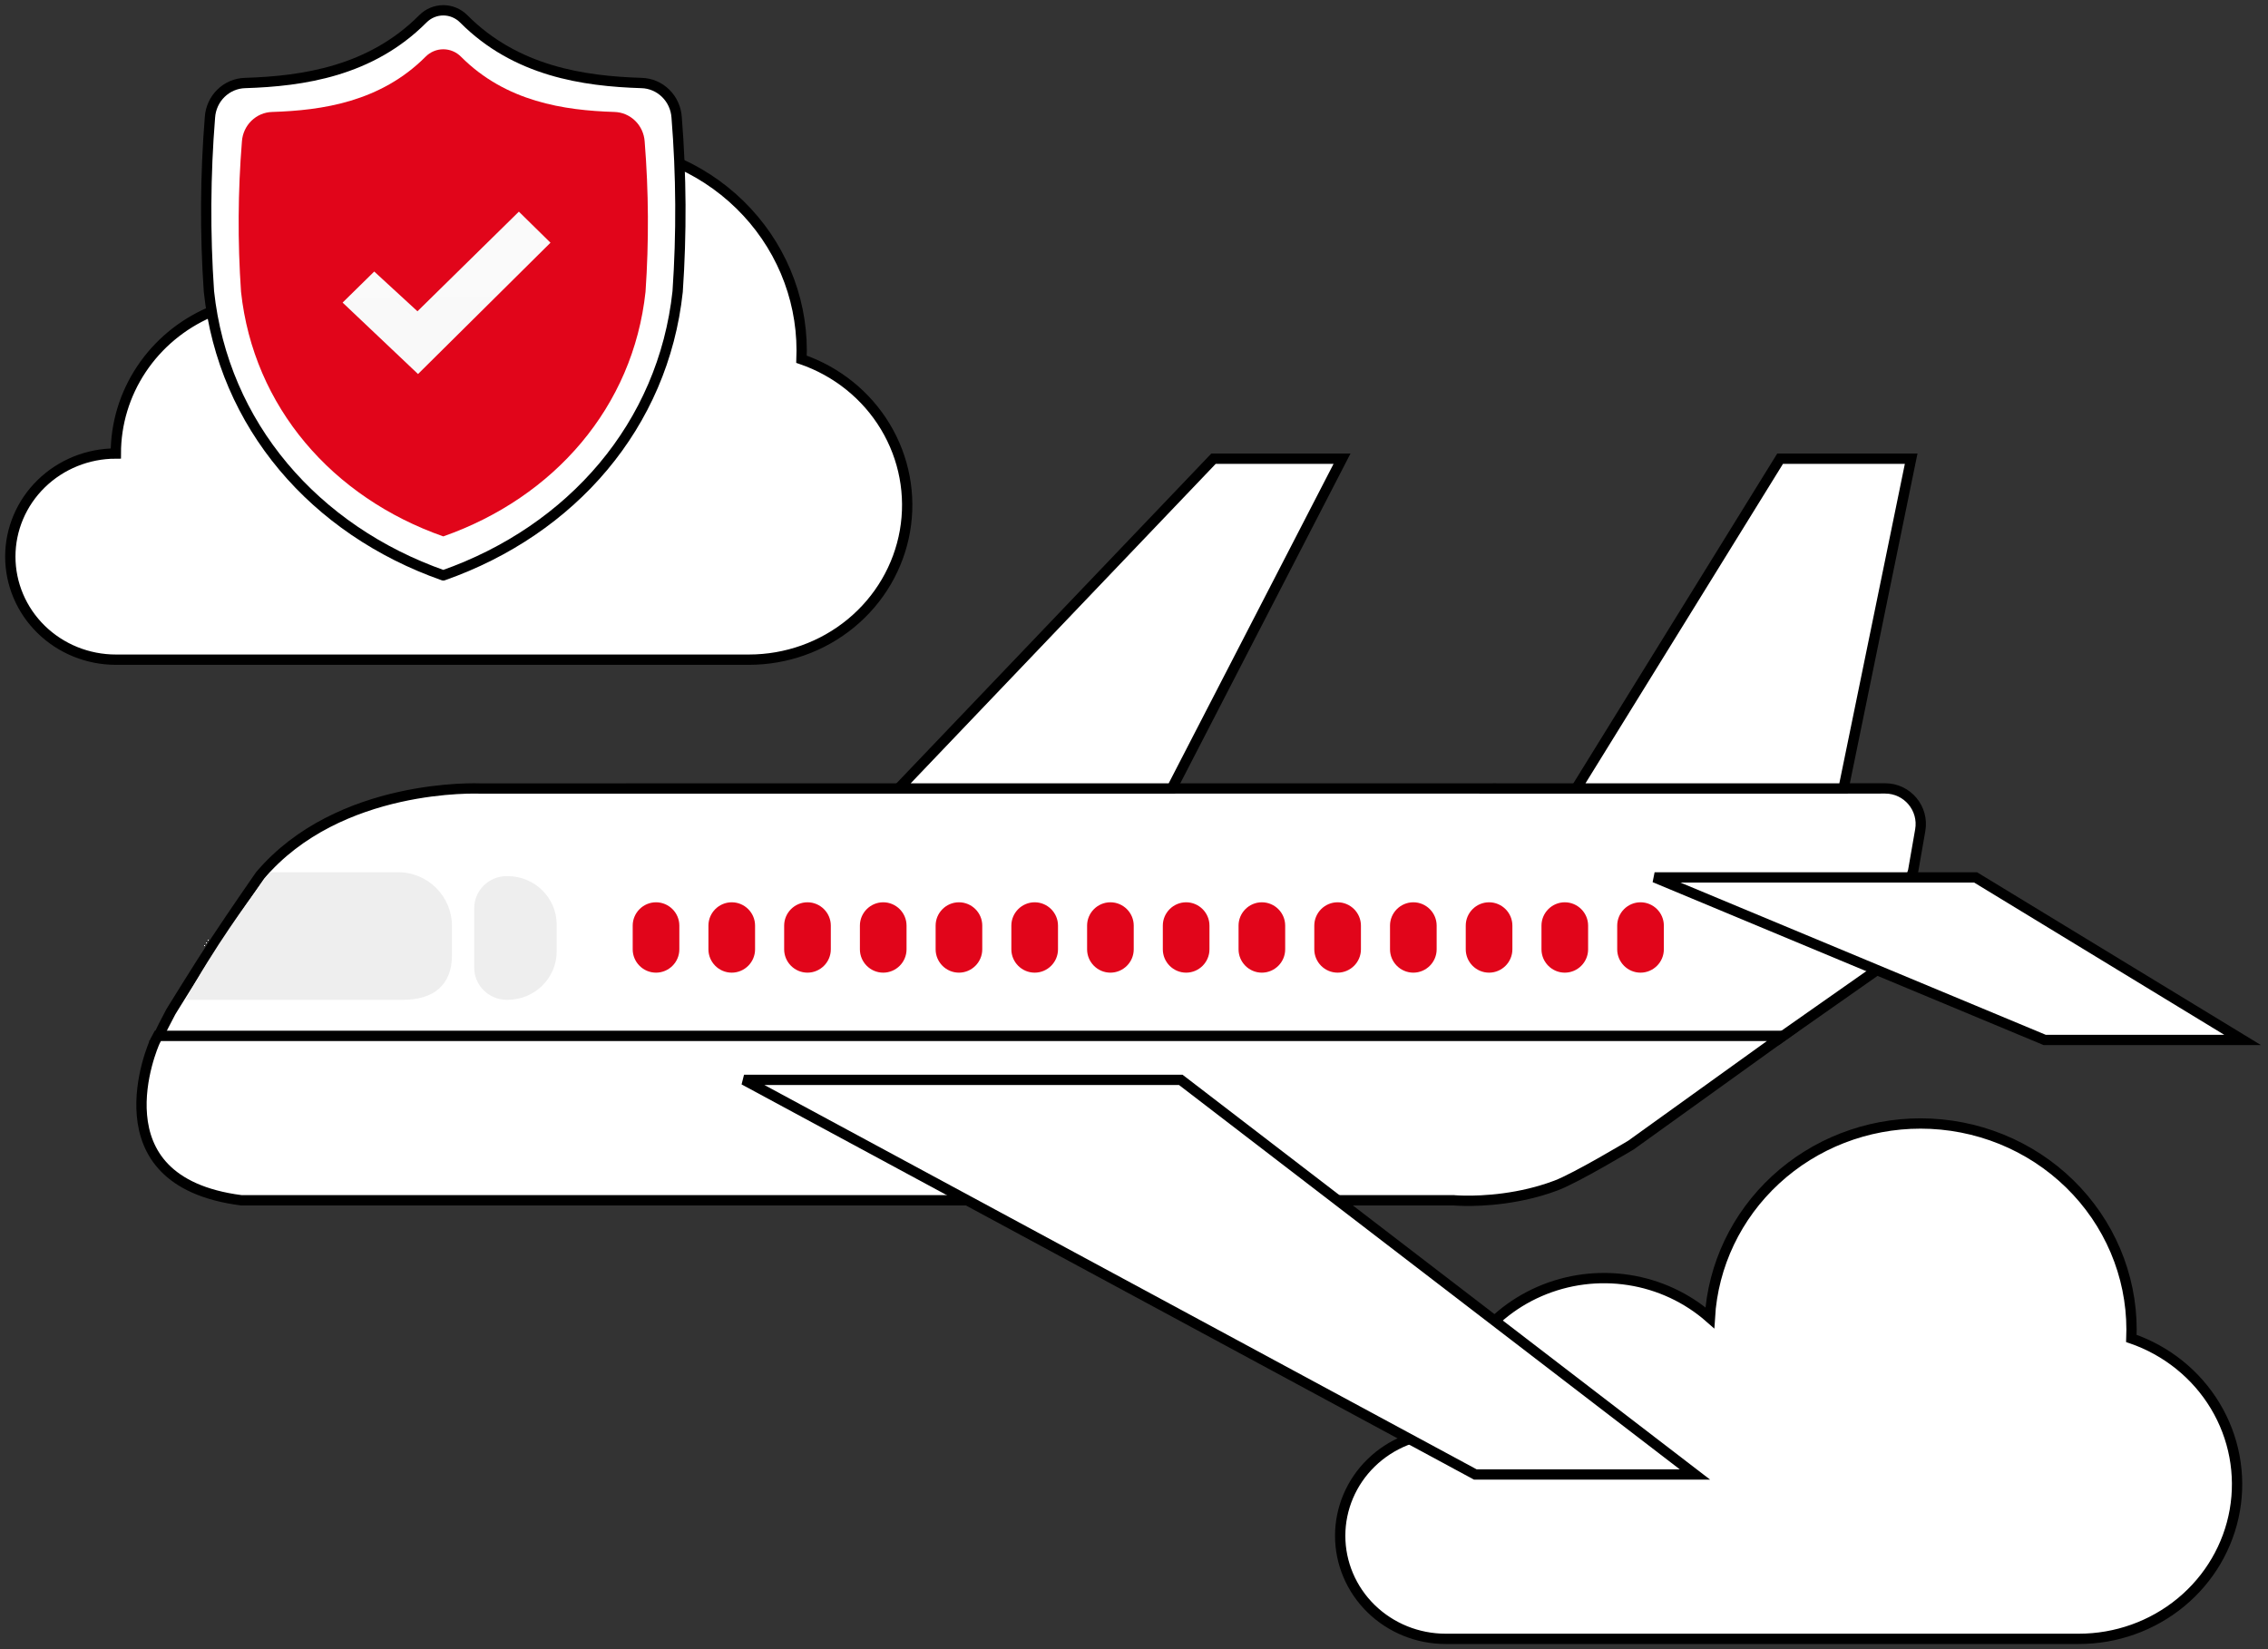 <svg width="220" height="160" viewBox="0 0 220 160" fill="none" xmlns="http://www.w3.org/2000/svg">
<rect x="0" y="0" width="220" height="160" fill="#333333" stroke="none"/>
<path d="M186.293 109C181.068 109 176.041 110.953 172.242 114.458C168.443 117.962 166.159 122.754 165.858 127.85C163.652 125.91 160.918 124.636 157.987 124.183C155.056 123.73 152.053 124.117 149.341 125.297C146.63 126.476 144.327 128.399 142.711 130.831C141.095 133.263 140.235 136.1 140.235 139C137.521 139 134.917 140.054 132.998 141.929C131.078 143.804 130 146.348 130 149C130 151.652 131.078 154.196 132.998 156.071C134.917 157.946 137.521 159 140.235 159H201.645C205.269 159.001 208.776 157.749 211.546 155.466C214.316 153.183 216.17 150.016 216.781 146.526C217.391 143.036 216.718 139.447 214.881 136.395C213.044 133.344 210.161 131.025 206.742 129.85L206.763 129C206.763 123.696 204.606 118.609 200.767 114.858C196.928 111.107 191.722 109 186.293 109Z" fill="white" stroke="black"/>
<path d="M57.293 14C52.068 14.001 47.041 15.953 43.242 19.458C39.443 22.962 37.159 27.753 36.858 32.85C34.653 30.91 31.918 29.636 28.987 29.183C26.055 28.73 23.052 29.117 20.341 30.297C17.63 31.476 15.327 33.398 13.711 35.831C12.095 38.263 11.235 41.1 11.235 44C8.521 44 5.917 45.054 3.998 46.929C2.078 48.804 1 51.348 1 54C1 56.652 2.078 59.196 3.998 61.071C5.917 62.946 8.521 64 11.235 64H72.645C76.269 64.001 79.776 62.749 82.546 60.466C85.316 58.183 87.17 55.016 87.781 51.526C88.391 48.036 87.718 44.447 85.881 41.395C84.044 38.343 81.161 36.025 77.742 34.85L77.763 34C77.763 28.696 75.606 23.609 71.767 19.858C67.928 16.107 62.722 14 57.293 14Z" fill="white" stroke="black"/>
<mask id="path-3-inside-1_5292_3297" fill="white">
<path d="M16.134 97.92C16.14 97.91 16.145 97.9 16.151 97.89C16.145 97.9 16.139 97.91 16.134 97.92Z"/>
</mask>
<path d="M16.134 97.92C16.14 97.91 16.145 97.9 16.151 97.89C16.145 97.9 16.139 97.91 16.134 97.92Z" fill="white"/>
<path d="M16.134 97.92L15.24 97.473L17.01 98.402L16.134 97.92ZM16.151 97.89L17.045 98.337L15.266 97.424L16.151 97.89ZM16.134 97.92L17.01 98.402C17.01 98.402 17.01 98.402 17.012 98.399C17.013 98.397 17.015 98.393 17.018 98.388C17.024 98.377 17.034 98.359 17.045 98.337L16.151 97.89L15.256 97.442C15.262 97.43 15.267 97.422 15.267 97.422C15.267 97.422 15.267 97.422 15.266 97.423C15.266 97.424 15.266 97.424 15.265 97.426C15.264 97.428 15.261 97.433 15.258 97.438L16.134 97.92ZM16.151 97.89L15.266 97.424C15.269 97.418 15.271 97.414 15.271 97.413C15.272 97.413 15.272 97.413 15.271 97.414C15.271 97.414 15.27 97.417 15.269 97.418C15.267 97.422 15.262 97.429 15.258 97.438C15.253 97.447 15.247 97.459 15.24 97.473L16.134 97.92L17.029 98.367C17.024 98.376 17.02 98.383 17.018 98.387C17.016 98.391 17.015 98.393 17.016 98.391C17.017 98.39 17.017 98.39 17.018 98.388C17.019 98.386 17.02 98.384 17.022 98.381C17.025 98.376 17.03 98.366 17.035 98.355L16.151 97.89Z" fill="black" mask="url(#path-3-inside-1_5292_3297)"/>
<mask id="path-5-inside-2_5292_3297" fill="white">
<path d="M17.229 95.972C19.829 91.501 22.934 87.148 23.591 86.238C22.941 87.138 19.832 91.496 17.229 95.972Z"/>
</mask>
<path d="M17.229 95.972C19.829 91.501 22.934 87.148 23.591 86.238C22.941 87.138 19.832 91.496 17.229 95.972Z" fill="white"/>
<path d="M17.229 95.972L16.364 95.469L18.093 96.475L17.229 95.972ZM23.591 86.238L24.402 86.823L22.78 85.653L23.591 86.238ZM17.229 95.972L18.093 96.475C20.668 92.048 23.75 87.726 24.402 86.823L23.591 86.238L22.779 85.653C22.119 86.57 18.99 90.955 16.364 95.469L17.229 95.972ZM23.591 86.238L22.78 85.653C22.125 86.559 18.993 90.95 16.364 95.469L17.229 95.972L18.093 96.475C20.671 92.043 23.757 87.716 24.401 86.823L23.591 86.238Z" fill="black" mask="url(#path-5-inside-2_5292_3297)"/>
<path d="M182.865 76.491C185.009 76.491 186.635 78.424 186.268 80.536L185.577 84.505L182.541 93.775L172.397 100.894H15.212C15.602 100.027 16.062 99.107 16.569 98.167C16.573 98.159 16.58 98.148 16.589 98.134C16.609 98.102 16.638 98.055 16.675 97.994C16.75 97.873 16.858 97.697 16.994 97.478C17.267 97.038 17.648 96.424 18.084 95.727C18.956 94.331 20.045 92.606 20.918 91.275C21.741 90.02 22.823 88.43 23.7 87.151C24.137 86.513 24.524 85.952 24.801 85.552C24.939 85.352 25.051 85.191 25.127 85.081C25.165 85.026 25.195 84.983 25.215 84.954C25.221 84.945 25.226 84.937 25.231 84.931C29.05 80.424 34.354 78.309 38.743 77.325C40.937 76.834 42.89 76.628 44.293 76.545C44.994 76.503 45.557 76.493 45.944 76.492C46.136 76.492 46.285 76.494 46.385 76.496C46.435 76.497 46.473 76.499 46.497 76.5C46.51 76.501 46.519 76.501 46.525 76.501H46.555L144.323 76.494L144.321 76.498H145.409L179.706 76.492L182.865 76.491Z" fill="white" stroke="black"/>
<path d="M172.947 100.5L158.224 111.082C158.214 111.088 158.2 111.097 158.183 111.107C158.143 111.131 158.085 111.166 158.01 111.211C157.86 111.3 157.642 111.428 157.376 111.585C156.843 111.898 156.112 112.324 155.318 112.772C153.716 113.679 151.907 114.653 150.945 115.015C150.455 115.199 149.965 115.361 149.481 115.504L149 115.64C148.787 115.697 148.575 115.751 148.364 115.802C147.944 115.903 147.532 115.99 147.13 116.064C145.42 116.382 143.899 116.479 142.808 116.497C142.262 116.506 141.824 116.495 141.524 116.481C141.375 116.475 141.259 116.468 141.183 116.463C141.144 116.46 141.115 116.458 141.097 116.456C141.088 116.455 141.08 116.454 141.076 116.454C141.074 116.454 141.072 116.454 141.071 116.454L141.049 116.451H23.416C19.731 115.98 17.411 114.782 15.973 113.304C14.53 111.822 13.924 110.007 13.767 108.215C13.608 106.418 13.903 104.664 14.244 103.35C14.414 102.695 14.595 102.154 14.731 101.778C14.8 101.591 14.857 101.445 14.896 101.347C14.916 101.298 14.932 101.261 14.942 101.236C14.947 101.224 14.952 101.216 14.954 101.21C14.955 101.207 14.956 101.205 14.956 101.204L14.957 101.203L14.965 101.185L14.973 101.164C15.006 101.069 15.077 100.934 15.181 100.748C15.222 100.673 15.269 100.588 15.315 100.5H172.947Z" fill="white" stroke="black"/>
<path d="M130.18 44.5L113.668 76.499H87.168L117.714 44.5H130.18Z" fill="white" stroke="black"/>
<path d="M114.539 104.768L131.411 117.72L164.414 143.053H143.109L72.172 104.768H114.539Z" fill="white" stroke="black"/>
<path d="M185.387 44.5L178.826 76.499H152.896L172.675 44.5H185.387Z" fill="white" stroke="black"/>
<path d="M191.636 85.125L217.538 100.895H198.341L180.9 93.627L160.5 85.125H191.636Z" fill="white" stroke="black"/>
<path d="M39.129 97C42.007 97 43.839 95.587 43.839 92.71V89.835C43.839 86.957 41.507 84.625 38.629 84.625L26.202 84.625H26.19C26.106 84.724 26.026 84.829 25.943 84.93C25.875 85.014 25.808 85.097 25.741 85.182C25.516 85.468 25.296 85.759 25.083 86.062C25.083 86.062 25.067 86.085 25.039 86.123C25.034 86.13 25.03 86.136 25.024 86.143C25.011 86.162 24.995 86.184 24.977 86.209C24.97 86.218 24.963 86.228 24.956 86.238C24.204 87.28 20.739 91.922 18 97L39.129 97Z" fill="#EEEEEE"/>
<path d="M49.232 85H49.159C47.414 85 46 86.395 46 88.117V93.883C46 95.604 47.414 97 49.159 97H49.232C51.866 97 54 94.895 54 92.297V89.703C54 87.105 51.866 85 49.232 85Z" fill="#EEEEEE"/>
<path d="M63.635 87.539C62.391 87.539 61.373 88.557 61.373 89.801V92.104C61.373 93.349 62.392 94.366 63.635 94.366C64.88 94.366 65.897 93.348 65.897 92.104V89.801C65.897 88.557 64.879 87.539 63.635 87.539Z" fill="#E1051A"/>
<path d="M70.981 87.539C69.737 87.539 68.719 88.557 68.719 89.801V92.104C68.719 93.349 69.737 94.366 70.981 94.366C72.225 94.366 73.243 93.348 73.243 92.104V89.801C73.244 88.557 72.226 87.539 70.981 87.539Z" fill="#E1051A"/>
<path d="M78.328 87.539C77.083 87.539 76.065 88.557 76.065 89.801V92.104C76.065 93.349 77.083 94.366 78.328 94.366C79.572 94.366 80.59 93.348 80.59 92.104V89.801C80.59 88.557 79.572 87.539 78.328 87.539Z" fill="#E1051A"/>
<path d="M85.674 87.539C84.43 87.539 83.412 88.557 83.412 89.801V92.104C83.412 93.349 84.43 94.366 85.674 94.366C86.918 94.366 87.936 93.348 87.936 92.104V89.801C87.936 88.557 86.918 87.539 85.674 87.539Z" fill="#E1051A"/>
<path d="M93.019 87.539C91.775 87.539 90.758 88.557 90.758 89.801V92.104C90.758 93.349 91.776 94.366 93.019 94.366C94.263 94.366 95.281 93.348 95.281 92.104V89.801C95.282 88.557 94.264 87.539 93.019 87.539Z" fill="#E1051A"/>
<path d="M100.366 87.539C99.121 87.539 98.103 88.557 98.103 89.801V92.104C98.103 93.349 99.121 94.366 100.366 94.366C101.61 94.366 102.628 93.348 102.628 92.104V89.801C102.628 88.557 101.61 87.539 100.366 87.539Z" fill="#E1051A"/>
<path d="M107.712 87.539C106.467 87.539 105.45 88.557 105.45 89.801V92.104C105.45 93.349 106.468 94.366 107.712 94.366C108.956 94.366 109.974 93.348 109.974 92.104V89.801C109.974 88.557 108.956 87.539 107.712 87.539Z" fill="#E1051A"/>
<path d="M115.058 87.539C113.813 87.539 112.796 88.557 112.796 89.801V92.104C112.796 93.349 113.814 94.366 115.058 94.366C116.302 94.366 117.32 93.348 117.32 92.104V89.801C117.32 88.557 116.302 87.539 115.058 87.539Z" fill="#E1051A"/>
<path d="M122.403 87.539C121.159 87.539 120.142 88.557 120.142 89.801V92.104C120.142 93.349 121.16 94.366 122.403 94.366C123.647 94.366 124.665 93.348 124.665 92.104V89.801C124.666 88.557 123.648 87.539 122.403 87.539Z" fill="#E1051A"/>
<path d="M129.75 87.539C128.506 87.539 127.489 88.557 127.489 89.801V92.104C127.489 93.349 128.507 94.366 129.75 94.366C130.995 94.366 132.013 93.348 132.013 92.104V89.801C132.012 88.557 130.994 87.539 129.75 87.539Z" fill="#E1051A"/>
<path d="M137.096 87.539C135.851 87.539 134.834 88.557 134.834 89.801V92.104C134.834 93.349 135.852 94.366 137.096 94.366C138.34 94.366 139.358 93.348 139.358 92.104V89.801C139.358 88.557 138.34 87.539 137.096 87.539Z" fill="#E1051A"/>
<path d="M144.442 87.539C143.197 87.539 142.18 88.557 142.18 89.801V92.104C142.18 93.349 143.198 94.366 144.442 94.366C145.686 94.366 146.704 93.348 146.704 92.104V89.801C146.704 88.557 145.686 87.539 144.442 87.539Z" fill="#E1051A"/>
<path d="M151.788 87.539C150.544 87.539 149.526 88.557 149.526 89.801V92.104C149.526 93.349 150.544 94.366 151.788 94.366C153.032 94.366 154.05 93.348 154.05 92.104V89.801C154.05 88.557 153.032 87.539 151.788 87.539Z" fill="#E1051A"/>
<path d="M159.134 87.539C157.89 87.539 156.872 88.557 156.872 89.801V92.104C156.872 93.349 157.89 94.366 159.134 94.366C160.378 94.366 161.396 93.348 161.396 92.104V89.801C161.397 88.557 160.379 87.539 159.134 87.539Z" fill="#E1051A"/>
<path d="M43 55.822C55.459 51.44 64.34 41.255 65.733 28.286C66.119 22.656 66.087 17.005 65.635 11.38C65.576 10.493 65.194 9.661 64.565 9.046C63.937 8.431 63.105 8.077 62.235 8.054C56.598 7.877 50.047 6.918 44.985 1.831C44.456 1.299 43.743 1 43 1C42.257 1 41.544 1.299 41.016 1.831C35.952 6.918 29.401 7.877 23.766 8.054C22.895 8.077 22.064 8.431 21.435 9.046C20.806 9.661 20.425 10.493 20.366 11.38C19.914 17.005 19.881 22.656 20.267 28.286C21.66 41.255 30.541 51.44 43 55.822Z" fill="white" stroke="black" stroke-linecap="round" stroke-linejoin="round"/>
<path d="M42.999 52.041C53.752 48.264 61.416 39.483 62.618 28.303C62.952 23.45 62.924 18.578 62.534 13.729C62.483 12.965 62.154 12.247 61.611 11.717C61.068 11.187 60.351 10.882 59.599 10.862C54.735 10.709 49.081 9.883 44.713 5.497C44.257 5.038 43.641 4.781 43 4.781C42.359 4.781 41.743 5.038 41.287 5.497C36.917 9.883 31.264 10.709 26.401 10.862C25.649 10.882 24.932 11.187 24.389 11.717C23.846 12.247 23.517 12.965 23.466 13.729C23.076 18.578 23.047 23.45 23.38 28.303C24.582 39.483 32.247 48.264 42.999 52.041Z" fill="#E1051A"/>
<path d="M33.233 29.356L40.549 36.288L53.398 23.547L50.332 20.534L40.495 30.2L36.301 26.344L33.233 29.356Z" fill="url(#paint0_linear_5292_3297)"/>
<defs>
<linearGradient id="paint0_linear_5292_3297" x1="45.202" y1="36.288" x2="45.153" y2="20.534" gradientUnits="userSpaceOnUse">
<stop offset="0.111" stop-color="#F9F9F9"/>
<stop offset="0.84" stop-color="#FAFAFA"/>
</linearGradient>
</defs>
</svg>
